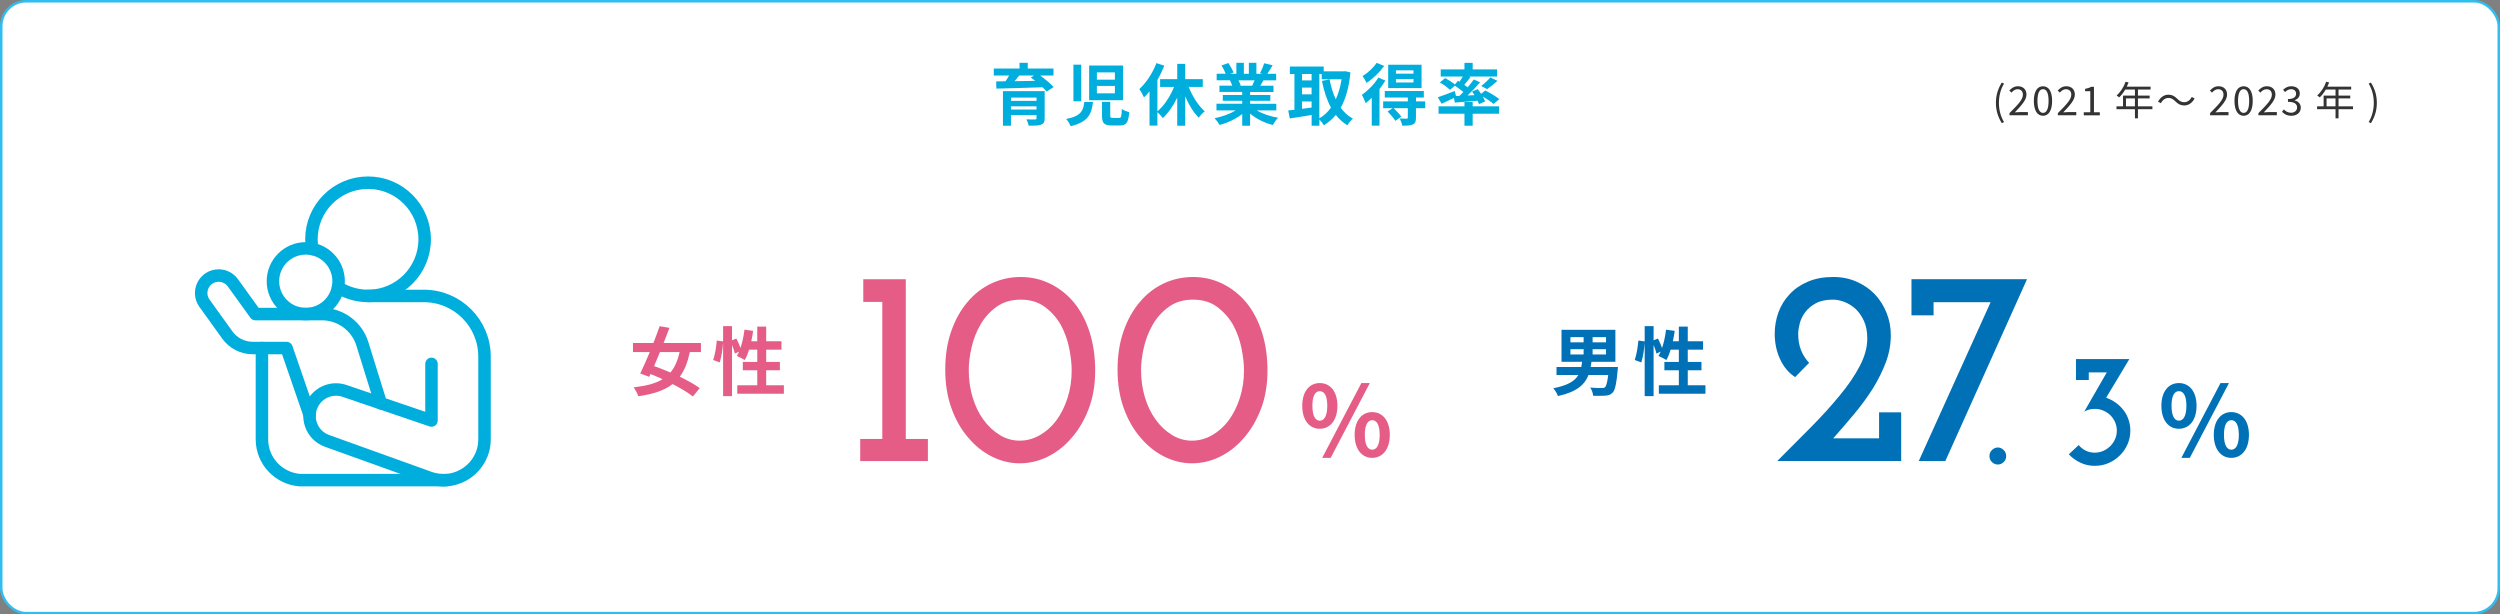 <?xml version="1.0" encoding="UTF-8"?>
<svg id="_レイヤー_8" data-name="レイヤー_8" xmlns="http://www.w3.org/2000/svg" width="1001" height="246" viewBox="0 0 1001 246">
  <rect x="0" y="0" width="1001" height="246" fill="#808080" stroke="none"/>
  <rect x=".5" y=".5" width="1000" height="245" rx="10" ry="10" style="fill: #fff; stroke: #30bdef; stroke-miterlimit: 10;"/>
  <g>
    <path d="M416.48,30.24c1.97,1.43,4.21,3.24,5.4,4.62l-2.83,1.81c-.41-.51-.97-1.11-1.62-1.73-6.72.24-13.77.43-18.49.54l-.08-2.89,3.75-.05c.51-.73,1-1.54,1.43-2.29h-6.13v-2.81h10.31v-2.29h3.29v2.29h10.31v2.81h-5.34ZM418.29,47.35c0,1.51-.38,2.19-1.48,2.59-1.11.38-2.7.4-4.89.4-.16-.78-.59-1.84-.95-2.56,1.3.08,3.02.08,3.43.05.49,0,.62-.13.62-.51v-1.24h-10.23v4.26h-3.21v-13.85h16.71v10.85ZM404.79,39.09v1.3h10.23v-1.3h-10.23ZM415.02,43.87v-1.3h-10.23v1.3h10.23ZM408.09,30.24c-.59.76-1.24,1.54-1.86,2.27,2.62-.05,5.43-.08,8.26-.14-.59-.49-1.19-.94-1.75-1.35l1.3-.78h-5.94Z" style="fill: #00aedd;"/>
    <path d="M437.63,40.85c-.54,4.75-1.86,7.96-8.93,9.69-.3-.86-1.13-2.19-1.81-2.89,6.07-1.19,6.86-3.4,7.26-6.8h3.48ZM432.93,25.89v14.66h-3.13v-14.66h3.13ZM449.67,26.24v13.87h-13.58v-13.87h13.58ZM439.19,31.89h7.21v-2.89h-7.21v2.89ZM439.19,37.36h7.21v-2.94h-7.21v2.94ZM444.54,40.79v5.48c0,.81.13.94,1.05.94h2.48c.86,0,1-.46,1.11-3.56.65.54,2.11,1.03,2.97,1.27-.35,4.24-1.19,5.32-3.75,5.32h-3.29c-3.1,0-3.86-1-3.86-3.91v-5.53h3.29Z" style="fill: #00aedd;"/>
    <path d="M475.94,34.8c1.54,3.83,3.89,7.56,6.45,9.77-.78.57-1.86,1.73-2.4,2.56-2.11-2.08-4-5.18-5.45-8.58v11.8h-3.18v-11.26c-1.57,3.27-3.56,6.15-5.75,8.18-.51-.7-1.46-1.73-2.19-2.38v5.4h-3.16v-13.71c-.73.89-1.46,1.73-2.21,2.43-.32-.78-1.3-2.59-1.86-3.37,2.73-2.46,5.32-6.34,6.83-10.37l3.18,1.03c-.76,1.89-1.7,3.86-2.78,5.7v12.58c2.67-2.19,5.1-5.94,6.67-9.77h-5.59v-3.13h6.86v-6.1h3.18v6.1h7.05v3.13h-5.64Z" style="fill: #00aedd;"/>
    <path d="M503.21,44.19c2.29,1.4,5.43,2.46,8.56,2.94-.73.7-1.67,2.05-2.16,2.92-3.32-.84-6.59-2.46-9.07-4.56v4.86h-3.16v-4.7c-2.51,1.97-5.83,3.54-9.04,4.37-.46-.78-1.38-2.02-2.05-2.67,3.02-.62,6.21-1.75,8.53-3.16h-7.75v-2.65h10.31v-1.19h-7.77v-2.32h7.77v-1.21h-9.12v-2.51h5.13c-.22-.67-.57-1.48-.92-2.11l.32-.05h-5.64v-2.62h3.62c-.38-1.03-1.08-2.32-1.67-3.35l2.75-.94c.78,1.16,1.67,2.75,2.05,3.81l-1.32.49h2.46v-4.4h3v4.4h2v-4.4h3.02v4.4h2.4l-.97-.3c.65-1.11,1.32-2.73,1.7-3.91l3.38.81c-.76,1.24-1.49,2.46-2.11,3.4h3.51v2.62h-5.08c-.43.78-.86,1.51-1.27,2.16h5.29v2.51h-9.37v1.21h8.1v2.32h-8.1v1.19h10.5v2.65h-7.83ZM495.87,32.16c.38.7.73,1.51.92,2.08l-.46.08h5.05c.32-.65.65-1.43.95-2.16h-6.45Z" style="fill: #00aedd;"/>
    <path d="M540.71,29c-.57,5.88-1.86,10.53-3.89,14.14,1.32,1.81,2.94,3.32,4.89,4.37-.73.59-1.73,1.81-2.21,2.65-1.84-1.11-3.35-2.48-4.64-4.13-1.38,1.67-2.97,3.02-4.8,4.13-.41-.7-1.13-1.7-1.78-2.35v2.54h-3.1v-4.32c-3.1.54-6.26,1.03-8.75,1.4l-.62-3.21c.73-.08,1.57-.16,2.48-.27v-14.33h-1.83v-2.97h13.55v1.92h8.07l.54-.08,2.11.51ZM521.33,29.62v2.56h3.83v-2.56h-3.83ZM521.33,37.77h3.83v-2.7h-3.83v2.7ZM521.33,43.57c1.24-.16,2.54-.35,3.83-.51v-2.43h-3.83v2.94ZM528.26,47.38c1.78-1,3.35-2.46,4.67-4.29-1.65-3-2.81-6.61-3.64-10.69l3.08-.62c.54,2.89,1.35,5.61,2.48,7.99,1.05-2.32,1.86-5.02,2.32-8.04h-7.96v-2.11h-.95v17.76Z" style="fill: #00aedd;"/>
    <path d="M554.7,32.26c-.65,1.13-1.46,2.27-2.35,3.4v14.66h-3.1v-11.2c-.81.81-1.62,1.57-2.43,2.19-.24-.7-1.05-2.54-1.54-3.32,2.4-1.67,5.05-4.29,6.61-6.94l2.81,1.21ZM554.24,26.41c-1.78,2.48-4.54,5.13-7.07,6.78-.32-.73-1.11-2.05-1.59-2.73,2.11-1.3,4.48-3.48,5.62-5.29l3.05,1.24ZM570.65,43.33h-3.7v3.83c0,1.48-.27,2.24-1.32,2.7-1,.46-2.35.46-4.18.46-.13-.86-.59-2.05-1-2.86,1.13.05,2.4.05,2.75.05.38-.03.49-.13.49-.43v-3.75h-5.67c1.08,1.03,2.4,2.43,3.08,3.37l-2.4,1.7c-.59-1.03-1.97-2.62-3.1-3.75l2-1.32h-3.78v-2.73h9.88v-1.54h-9.23v-2.62h15.63v2.62h-3.13v1.54h3.67l.03,2.73ZM569.19,35.26h-13.36v-9.34h13.36v9.34ZM565.95,28.16h-7.02v1.35h7.02v-1.35ZM565.95,31.62h-7.02v1.4h7.02v-1.4Z" style="fill: #00aedd;"/>
    <path d="M584.4,38.36c.51-.49,1.03-1,1.54-1.51-.97-.84-2.27-1.78-3.4-2.54l-1.97,1.67c-.84-.86-2.62-2.16-4.05-2.97l2.13-1.75c1.24.67,2.89,1.73,3.89,2.56l1.24-1.48.65.38c.43-.65.89-1.4,1.27-2.08h-8.83v-2.86h9.5v-2.62h3.29v2.62h9.74v2.86h-11.17l.59.22c-.84,1.08-1.73,2.19-2.51,3.1.49.35.95.67,1.35,1,.92-1.11,1.78-2.19,2.46-3.16l2.51,1.16c-1.48,1.75-3.29,3.64-5.02,5.26l2.78-.13c-.3-.51-.65-1-.97-1.46l2.27-.94c.43.57.92,1.21,1.35,1.86l1.65-1.32c1.86.92,4.37,2.4,5.64,3.46l-2.32,1.92c-.92-.81-2.65-2-4.29-2.94.4.7.73,1.38.92,1.94l-2.43,1.08c-.13-.4-.32-.86-.57-1.35-3.27.3-6.56.54-9.15.73l-.32-1.86c-1.7.84-3.48,1.67-4.94,2.32l-1.51-2.59c1.7-.54,4.29-1.54,6.77-2.51l.49,2,1.43-.05ZM589.66,42.57h10.58v2.97h-10.58v4.8h-3.29v-4.8h-10.37v-2.97h10.37v-1.73h3.29v1.73ZM593.09,34.42c1.21-.92,2.73-2.32,3.64-3.43l2.86,1.38c-1.38,1.27-2.94,2.48-4.16,3.32l-2.35-1.27Z" style="fill: #00aedd;"/>
  </g>
  <g>
    <path d="M344.43,184.61v-8.85h8.85v-54.88h-7.62v-9.07h17.02v63.95h8.85v8.85h-27.1Z" style="fill: #e55c86;"/>
    <path d="M419.36,182.93c-3.58,1.72-7.28,2.58-11.09,2.58s-7.5-.9-11.09-2.69-6.76-4.33-9.52-7.62c-2.84-3.28-5.08-7.22-6.72-11.82-1.64-4.59-2.46-9.72-2.46-15.4s.8-10.81,2.41-15.4c1.61-4.59,3.79-8.49,6.55-11.7,2.69-3.21,5.86-5.67,9.52-7.39,3.66-1.72,7.58-2.58,11.76-2.58s8.1.9,11.76,2.69c3.66,1.79,6.83,4.29,9.52,7.5,2.69,3.29,4.78,7.24,6.27,11.87,1.49,4.63,2.24,9.78,2.24,15.46s-.88,10.79-2.63,15.34c-1.75,4.56-4.05,8.44-6.89,11.65-2.84,3.29-6.05,5.79-9.63,7.5ZM400.32,174.2c2.46,1.49,5.11,2.24,7.95,2.24s5.41-.71,7.95-2.13c2.54-1.42,4.78-3.4,6.72-5.94,1.87-2.54,3.36-5.52,4.48-8.96,1.12-3.43,1.68-7.13,1.68-11.09,0-2.69-.34-5.67-1.01-8.96-.67-3.28-1.79-6.38-3.36-9.3-1.64-2.84-3.77-5.23-6.38-7.17-2.61-1.94-5.82-2.91-9.63-2.91s-7.04.95-9.69,2.86c-2.65,1.9-4.8,4.28-6.44,7.11-1.64,2.84-2.84,5.9-3.58,9.18-.75,3.29-1.12,6.27-1.12,8.96,0,3.96.52,7.65,1.57,11.09,1.04,3.44,2.5,6.42,4.37,8.96,1.87,2.54,4.03,4.56,6.5,6.05Z" style="fill: #e55c86;"/>
    <path d="M488.35,182.93c-3.58,1.72-7.28,2.58-11.09,2.58s-7.5-.9-11.09-2.69-6.76-4.33-9.52-7.62c-2.84-3.28-5.08-7.22-6.72-11.82-1.64-4.59-2.46-9.72-2.46-15.4s.8-10.81,2.41-15.4c1.61-4.59,3.79-8.49,6.55-11.7,2.69-3.21,5.86-5.67,9.52-7.39,3.66-1.72,7.58-2.58,11.76-2.58s8.1.9,11.76,2.69c3.66,1.79,6.83,4.29,9.52,7.5,2.69,3.29,4.78,7.24,6.27,11.87,1.49,4.63,2.24,9.78,2.24,15.46s-.88,10.79-2.63,15.34c-1.75,4.56-4.05,8.44-6.89,11.65-2.84,3.29-6.05,5.79-9.63,7.5ZM469.31,174.2c2.46,1.49,5.11,2.24,7.95,2.24s5.41-.71,7.95-2.13c2.54-1.42,4.78-3.4,6.72-5.94,1.87-2.54,3.36-5.52,4.48-8.96,1.12-3.43,1.68-7.13,1.68-11.09,0-2.69-.34-5.67-1.01-8.96-.67-3.28-1.79-6.38-3.36-9.3-1.64-2.84-3.77-5.23-6.38-7.17-2.61-1.94-5.82-2.91-9.63-2.91s-7.04.95-9.69,2.86c-2.65,1.9-4.8,4.28-6.44,7.11-1.64,2.84-2.84,5.9-3.58,9.18-.75,3.29-1.12,6.27-1.12,8.96,0,3.96.52,7.65,1.57,11.09,1.04,3.44,2.5,6.42,4.37,8.96,1.87,2.54,4.03,4.56,6.5,6.05Z" style="fill: #e55c86;"/>
  </g>
  <path d="M521.42,162.47c0-5.77,2.89-9.09,7.02-9.09s7.06,3.32,7.06,9.09-2.92,9.21-7.06,9.21-7.02-3.39-7.02-9.21ZM531.44,162.47c0-4.25-1.33-5.85-3-5.85s-2.96,1.6-2.96,5.85,1.29,5.97,2.96,5.97,3-1.72,3-5.97ZM545.09,153.38h3.39l-15.68,29.95h-3.39l15.68-29.95ZM542.4,174.13c0-5.81,2.93-9.13,7.02-9.13s7.06,3.32,7.06,9.13-2.96,9.2-7.06,9.2-7.02-3.43-7.02-9.2ZM552.43,174.13c0-4.25-1.33-5.89-3-5.89s-2.96,1.64-2.96,5.89,1.29,5.93,2.96,5.93,3-1.68,3-5.93Z" style="fill: #e55c86;"/>
  <g>
    <path d="M711.6,184.61c4.63-4.63,9.11-9.13,13.44-13.5,4.33-4.37,8.18-8.6,11.54-12.71,3.36-4.03,6.05-7.97,8.06-11.82,2.02-3.84,3.02-7.52,3.02-11.03,0-2.76-.45-5.11-1.34-7.06-.9-1.94-2.02-3.55-3.36-4.82-1.42-1.27-2.93-2.2-4.54-2.8-1.61-.6-3.08-.9-4.42-.9-2.84,0-5.15.49-6.94,1.46-1.79.97-3.21,2.17-4.26,3.58-1.05,1.42-1.77,2.91-2.18,4.48-.41,1.57-.62,2.95-.62,4.14,0,2.46.37,4.65,1.12,6.55.75,1.9,1.83,3.6,3.25,5.1l-5.6,5.71c-2.54-1.64-4.54-4.01-5.99-7.11-1.46-3.1-2.18-6.51-2.18-10.25,0-2.99.5-5.86,1.51-8.62,1.01-2.76,2.52-5.19,4.54-7.28,1.94-2.09,4.37-3.75,7.28-4.98s6.27-1.85,10.08-1.85c3.43,0,6.57.64,9.41,1.9,2.84,1.27,5.26,2.95,7.28,5.04,2.02,2.17,3.58,4.65,4.7,7.45,1.12,2.8,1.68,5.77,1.68,8.9,0,3.73-.65,7.34-1.96,10.81-1.31,3.47-3.01,6.93-5.1,10.36-2.17,3.44-4.63,6.81-7.39,10.14-2.76,3.32-5.64,6.66-8.62,10.02h18.37v-10.42h8.85v19.49h-49.62Z" style="fill: #0071b7;"/>
    <path d="M768.27,184.61l28.78-63.62h-22.85v5.26h-8.85v-14.45h46.26l-32.7,72.8h-10.64Z" style="fill: #0071b7;"/>
  </g>
  <path d="M865.42,162.47c0-5.77,2.89-9.09,7.02-9.09s7.06,3.32,7.06,9.09-2.92,9.21-7.06,9.21-7.02-3.39-7.02-9.21ZM875.44,162.47c0-4.25-1.33-5.85-3-5.85s-2.96,1.6-2.96,5.85,1.29,5.97,2.96,5.97,3-1.72,3-5.97ZM889.09,153.38h3.39l-15.68,29.95h-3.39l15.68-29.95ZM886.4,174.13c0-5.81,2.93-9.13,7.02-9.13s7.06,3.32,7.06,9.13-2.96,9.2-7.06,9.2-7.02-3.43-7.02-9.2ZM896.43,174.13c0-4.25-1.33-5.89-3-5.89s-2.96,1.64-2.96,5.89,1.29,5.93,2.96,5.93,3-1.68,3-5.93Z" style="fill: #0071b7;"/>
  <g>
    <path d="M276.21,140.97c-.9,4.17-2.16,7.38-4.02,9.87,3.12,1.5,6,3.12,7.98,4.56l-2.73,3.36c-1.92-1.53-4.86-3.3-8.13-4.98-3.24,2.55-7.68,3.99-13.74,4.89-.33-1.14-1.14-2.61-1.89-3.57,5.04-.57,8.79-1.53,11.61-3.27-1.62-.75-3.24-1.44-4.83-2.07l-.51,1.11-3.6-1.32c1.14-2.34,2.49-5.37,3.81-8.58h-6.72v-3.63h8.19c.9-2.34,1.77-4.65,2.49-6.72l3.93.66c-.72,1.92-1.5,3.99-2.34,6.06h14.94v3.63h-4.44ZM264.24,140.97c-.78,1.95-1.59,3.84-2.34,5.61,2.04.72,4.29,1.59,6.54,2.58,1.71-2.04,2.88-4.71,3.69-8.19h-7.89Z" style="fill: #e55c86;"/>
    <path d="M313.86,154.26v3.39h-18.66v-3.39h8.01v-6h-5.79v-3.33h5.79v-4.92h-3.3c-.45,1.56-1.05,3-1.68,4.14-.72-.45-2.34-1.26-3.18-1.62.3-.54.6-1.11.9-1.74l-1.71.78c-.18-.9-.63-2.22-1.14-3.45v20.49h-3.57v-21.45c-.18,2.52-.66,5.82-1.35,7.95l-2.64-.96c.72-1.98,1.26-5.34,1.47-7.8l2.52.36v-6.12h3.57v5.67l1.74-.72c.6,1.17,1.23,2.61,1.65,3.78.75-2.19,1.29-4.77,1.59-7.32l3.48.48c-.21,1.41-.45,2.82-.75,4.17h2.4v-5.88h3.57v5.88h6.12v3.36h-6.12v4.92h5.49v3.33h-5.49v6h7.08Z" style="fill: #e55c86;"/>
  </g>
  <g>
    <path d="M647.82,146.94s-.06.96-.12,1.44c-.48,5.46-1.08,7.92-2.04,8.88-.84.84-1.74,1.08-3,1.17-1.05.09-2.88.06-4.77.03-.06-1.02-.54-2.37-1.17-3.27,1.86.15,3.75.18,4.56.18.63,0,.99-.03,1.32-.3.54-.45.99-1.95,1.32-4.92h-7.89c-1.5,3.87-4.68,6.78-12.24,8.43-.27-.93-1.14-2.34-1.86-3.12,5.85-1.14,8.64-2.91,10.05-5.31h-8.76v-3.21h9.93c.12-.66.24-1.35.33-2.07h-8.25v-12.81h21.57v12.81h-9.57c-.09.72-.21,1.38-.33,2.07h10.92ZM628.8,137.07h5.28v-2.07h-5.28v2.07ZM628.8,141.93h5.28v-2.1h-5.28v2.1ZM643.05,135h-5.37v2.07h5.37v-2.07ZM643.05,139.83h-5.37v2.1h5.37v-2.1Z" style="fill: #0071b7;"/>
    <path d="M682.86,154.26v3.39h-18.66v-3.39h8.01v-6h-5.79v-3.33h5.79v-4.92h-3.3c-.45,1.56-1.05,3-1.68,4.14-.72-.45-2.34-1.26-3.18-1.62.3-.54.6-1.11.9-1.74l-1.71.78c-.18-.9-.63-2.22-1.14-3.45v20.49h-3.57v-21.45c-.18,2.52-.66,5.82-1.35,7.95l-2.64-.96c.72-1.98,1.26-5.34,1.47-7.8l2.52.36v-6.12h3.57v5.67l1.74-.72c.6,1.17,1.23,2.61,1.65,3.78.75-2.19,1.29-4.77,1.59-7.32l3.48.48c-.21,1.41-.45,2.82-.75,4.17h2.4v-5.88h3.57v5.88h6.12v3.36h-6.12v4.92h5.49v3.33h-5.49v6h7.08Z" style="fill: #0071b7;"/>
  </g>
  <g>
    <path d="M802.23,185.06c-.69.63-1.45.94-2.27.94-.87,0-1.65-.31-2.34-.94-.69-.63-1.04-1.44-1.04-2.44s.35-1.82,1.04-2.47c.69-.65,1.47-.98,2.34-.98.82,0,1.58.33,2.27.98s1.04,1.47,1.04,2.47-.35,1.81-1.04,2.44Z" style="fill: #0071b7;"/>
    <path d="M844.25,185.42c-1.71.74-3.54,1.1-5.49,1.1-2.08,0-4.01-.42-5.79-1.27-1.78-.84-3.32-1.96-4.62-3.35l3.96-3.7c.78.95,1.72,1.7,2.83,2.24,1.1.54,2.31.81,3.61.81,1.21,0,2.35-.24,3.41-.71,1.06-.48,2-1.13,2.83-1.95.78-.78,1.41-1.7,1.88-2.76.48-1.06.71-2.2.71-3.41s-.24-2.35-.71-3.41c-.48-1.06-1.11-1.98-1.88-2.76-.82-.78-1.77-1.4-2.83-1.85-1.06-.46-2.2-.68-3.41-.68-.78,0-1.52.09-2.21.26-.69.17-1.37.46-2.02.85l9.04-15.73h-7.21v3.05h-5.13v-8.38h21.38l-9.29,15.47c1.43.52,2.73,1.2,3.9,2.05,1.17.84,2.19,1.83,3.05,2.96.87,1.13,1.54,2.38,2.01,3.77.48,1.39.72,2.86.72,4.42,0,1.95-.38,3.78-1.14,5.49-.76,1.71-1.79,3.2-3.09,4.45-1.3,1.3-2.81,2.32-4.52,3.06Z" style="fill: #0071b7;"/>
  </g>
  <g>
    <path d="M799.16,41.18c0-3.14.88-5.73,2.35-8.12l.91.42c-1.39,2.29-2.05,4.98-2.05,7.7s.66,5.43,2.05,7.7l-.91.43c-1.47-2.4-2.35-4.98-2.35-8.13Z" style="fill: #333;"/>
    <path d="M804.59,45.29c3.44-3.42,5.38-5.47,5.38-7.35,0-1.3-.7-2.22-2.16-2.22-.96,0-1.79.61-2.43,1.36l-.85-.82c.96-1.04,1.97-1.73,3.46-1.73,2.1,0,3.41,1.33,3.41,3.34,0,2.15-1.95,4.27-4.66,7.12.61-.05,1.31-.11,1.92-.11h3.31v1.26h-7.38v-.86Z" style="fill: #333;"/>
    <path d="M814.35,40.41c0-3.83,1.39-5.87,3.67-5.87s3.65,2.06,3.65,5.87-1.38,5.95-3.65,5.95-3.67-2.13-3.67-5.95ZM820.25,40.41c0-3.35-.9-4.71-2.22-4.71s-2.24,1.36-2.24,4.71.9,4.79,2.24,4.79,2.22-1.44,2.22-4.79Z" style="fill: #333;"/>
    <path d="M823.96,45.29c3.44-3.42,5.38-5.47,5.38-7.35,0-1.3-.7-2.22-2.16-2.22-.96,0-1.79.61-2.43,1.36l-.85-.82c.96-1.04,1.97-1.73,3.46-1.73,2.1,0,3.41,1.33,3.41,3.34,0,2.15-1.95,4.27-4.66,7.12.61-.05,1.31-.11,1.92-.11h3.31v1.26h-7.38v-.86Z" style="fill: #333;"/>
    <path d="M834.34,44.94h2.61v-8.42h-2.08v-.94c1.04-.18,1.79-.45,2.43-.83h1.12v10.2h2.35v1.22h-6.43v-1.22Z" style="fill: #333;"/>
    <path d="M861.82,43.72h-5.79v3.67h-1.2v-3.67h-7.39v-1.15h2.62v-4.29h4.77v-2.43h-3.89c-.72,1.23-1.57,2.32-2.43,3.15-.22-.19-.72-.59-1.02-.75,1.5-1.31,2.85-3.38,3.6-5.52l1.2.29c-.22.56-.48,1.14-.74,1.68h9.54v1.15h-5.06v2.43h4.69v1.12h-4.69v3.17h5.79v1.15ZM854.82,42.57v-3.17h-3.58v3.17h3.58Z" style="fill: #333;"/>
    <path d="M868.24,39.21c-1.26,0-2.37.85-3.03,2.11l-1.14-.61c1.01-1.82,2.48-2.8,4.18-2.8,1.46,0,2.48.59,3.6,1.71.86.82,1.57,1.31,2.72,1.31,1.26,0,2.37-.85,3.02-2.11l1.14.61c-1.01,1.83-2.48,2.8-4.18,2.8-1.46,0-2.48-.59-3.6-1.71-.86-.82-1.55-1.31-2.72-1.31Z" style="fill: #333;"/>
    <path d="M884.91,45.29c3.44-3.42,5.38-5.47,5.38-7.35,0-1.3-.7-2.22-2.16-2.22-.96,0-1.79.61-2.43,1.36l-.85-.82c.96-1.04,1.97-1.73,3.46-1.73,2.1,0,3.41,1.33,3.41,3.34,0,2.15-1.95,4.27-4.66,7.12.61-.05,1.31-.11,1.92-.11h3.31v1.26h-7.38v-.86Z" style="fill: #333;"/>
    <path d="M894.68,40.41c0-3.83,1.39-5.87,3.67-5.87s3.65,2.06,3.65,5.87-1.38,5.95-3.65,5.95-3.67-2.13-3.67-5.95ZM900.57,40.41c0-3.35-.9-4.71-2.22-4.71s-2.24,1.36-2.24,4.71.9,4.79,2.24,4.79,2.22-1.44,2.22-4.79Z" style="fill: #333;"/>
    <path d="M904.27,45.29c3.44-3.42,5.38-5.47,5.38-7.35,0-1.3-.7-2.22-2.16-2.22-.96,0-1.79.61-2.43,1.36l-.85-.82c.96-1.04,1.97-1.73,3.46-1.73,2.1,0,3.41,1.33,3.41,3.34,0,2.15-1.95,4.27-4.66,7.12.61-.05,1.31-.11,1.92-.11h3.31v1.26h-7.38v-.86Z" style="fill: #333;"/>
    <path d="M913.71,44.76l.74-.96c.69.72,1.58,1.34,2.91,1.34s2.39-.82,2.39-2.1c0-1.36-.94-2.26-3.65-2.26v-1.12c2.42,0,3.25-.94,3.25-2.14,0-1.1-.77-1.81-1.99-1.81-.94,0-1.78.48-2.43,1.15l-.78-.91c.88-.83,1.92-1.42,3.28-1.42,1.97,0,3.41,1.04,3.41,2.9,0,1.38-.85,2.26-2.08,2.71v.06c1.38.34,2.48,1.34,2.48,2.91,0,2.03-1.68,3.25-3.76,3.25-1.84,0-2.99-.77-3.76-1.6Z" style="fill: #333;"/>
    <path d="M942.14,43.72h-5.79v3.67h-1.2v-3.67h-7.39v-1.15h2.62v-4.29h4.77v-2.43h-3.89c-.72,1.23-1.57,2.32-2.43,3.15-.22-.19-.72-.59-1.02-.75,1.5-1.31,2.85-3.38,3.6-5.52l1.2.29c-.22.56-.48,1.14-.74,1.68h9.54v1.15h-5.06v2.43h4.69v1.12h-4.69v3.17h5.79v1.15ZM935.14,42.57v-3.17h-3.58v3.17h3.58Z" style="fill: #333;"/>
    <path d="M948.42,48.88c1.38-2.27,2.05-4.98,2.05-7.7s-.67-5.41-2.05-7.7l.9-.42c1.49,2.38,2.37,4.98,2.37,8.12s-.88,5.73-2.37,8.13l-.9-.43Z" style="fill: #333;"/>
  </g>
  <g>
    <circle cx="122.43" cy="112.6" r="13.15" style="fill: none; stroke: #00aedd; stroke-linecap: round; stroke-linejoin: round; stroke-width: 5px;"/>
    <path d="M125.03,99.7c-.22-1.26-.33-2.56-.33-3.88,0-12.52,10.15-22.67,22.67-22.67s22.67,10.15,22.67,22.67-10.15,22.67-22.67,22.67c-4.41,0-8.54-1.26-12.02-3.44" style="fill: none; stroke: #00aedd; stroke-linecap: round; stroke-linejoin: round; stroke-width: 5px;"/>
    <path d="M172.77,145.7v22.67l-34.82-11.85c-4.59-1.56-9.66.19-12.3,4.26h0c-3.73,5.73-1.13,13.44,5.3,15.75l41.12,14.78c10.68,3.84,21.93-4.08,21.93-15.42v-33.12c0-13.4-10.87-24.27-24.27-24.27h-22.36" style="fill: none; stroke: #00aedd; stroke-linecap: round; stroke-linejoin: round; stroke-width: 5px;"/>
    <path d="M178.84,192.24h-58.84c-8.16-.64-15.12-7.44-15.12-16.36v-36.53" style="fill: none; stroke: #00aedd; stroke-linecap: round; stroke-linejoin: round; stroke-width: 5px;"/>
    <path d="M123.94,166.08l-9.22-26.73h-13.52c-4.04,0-7.83-1.94-10.18-5.22l-9.14-12.71c-3.33-4.63-.02-11.09,5.68-11.09h0c2.25,0,4.36,1.08,5.68,2.9l9.03,12.52h26.6c7.44,0,14.02,4.84,16.23,11.95l7.38,23.77" style="fill: none; stroke: #00aedd; stroke-linecap: round; stroke-linejoin: round; stroke-width: 5px;"/>
  </g>
</svg>